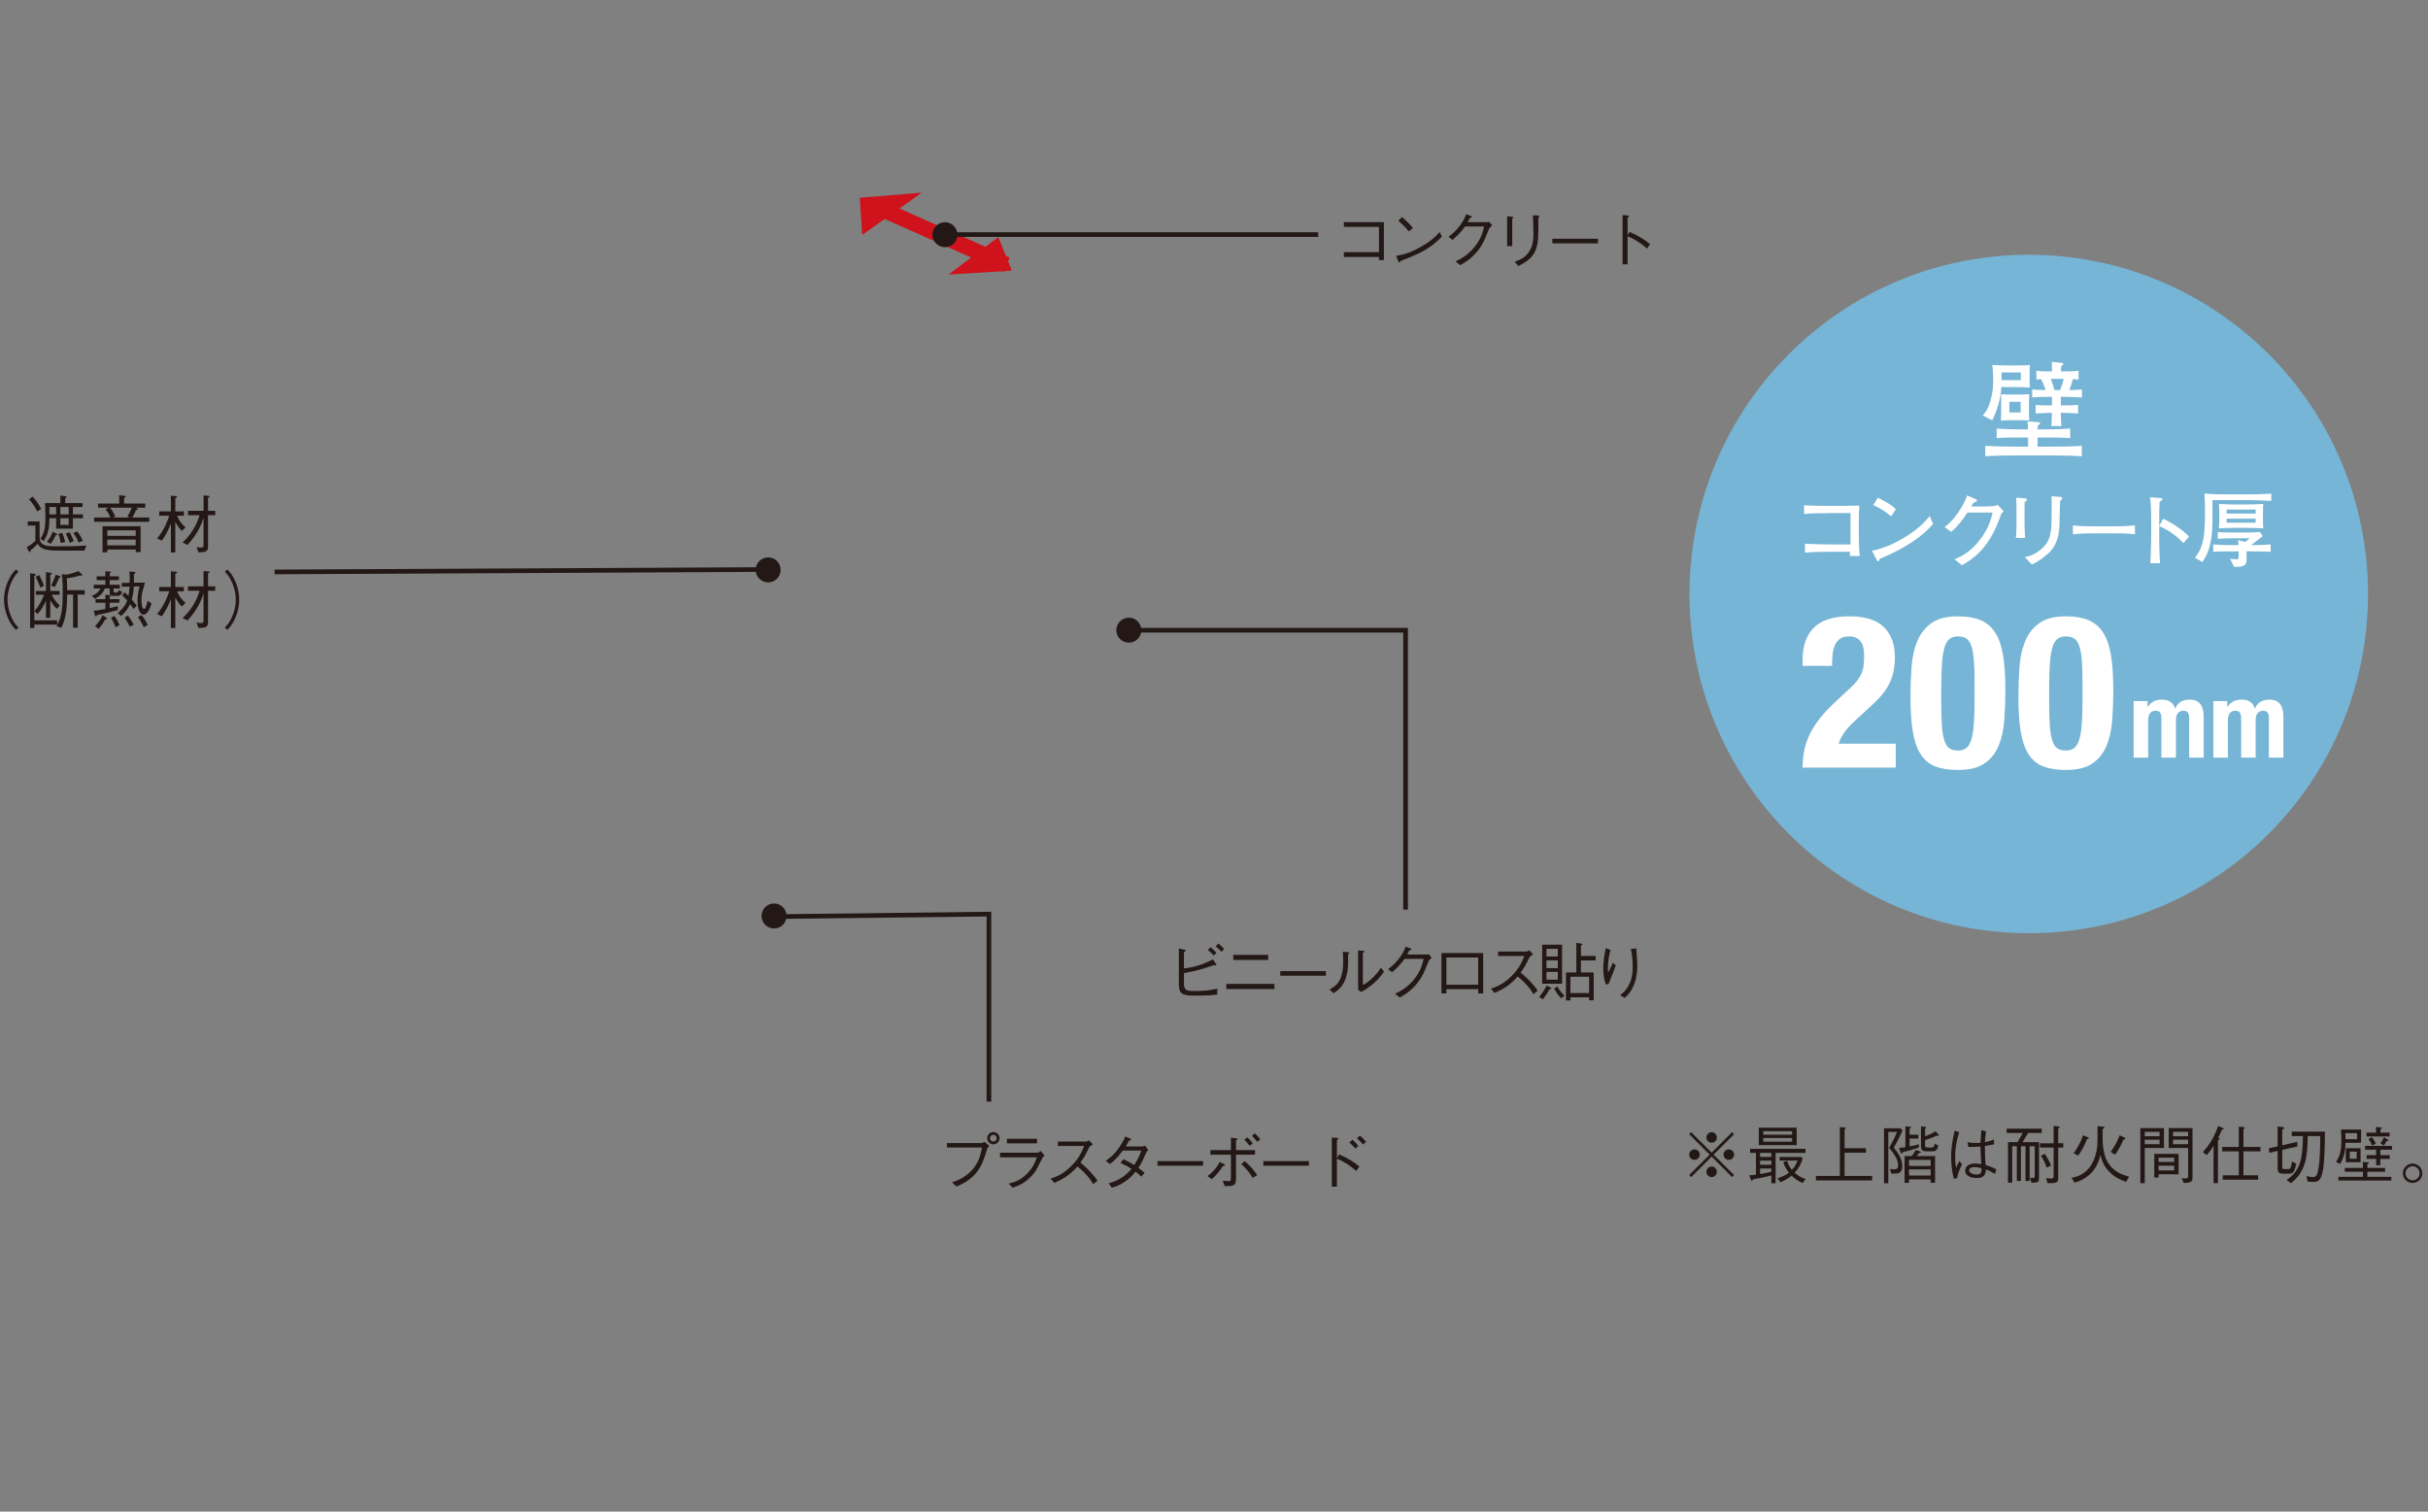<?xml version="1.0" encoding="UTF-8"?><svg id="_レイヤー_2" xmlns="http://www.w3.org/2000/svg" xmlns:xlink="http://www.w3.org/1999/xlink" viewBox="0 0 318 198"><rect x="0" y="0" width="318" height="198" fill="#808080" stroke="none"/><defs><style>.cls-1,.cls-2,.cls-3{fill:none;}.cls-4{fill:#cf121b;}.cls-2{stroke:#cf121b;stroke-width:2.037px;}.cls-2,.cls-3{stroke-miterlimit:10;}.cls-3{stroke:#231815;stroke-width:.611px;}.cls-5{fill:#231815;}.cls-6{fill:#fff;}.cls-7{fill:#76b5d5;}.cls-8{clip-path:url(#clippath);}</style><clipPath id="clippath"><rect class="cls-1" width="318" height="198"/></clipPath></defs><g id="_レイヤー_1-2"><g class="cls-8"><line class="cls-2" x1="131.834" y1="34.683" x2="115.749" y2="27.506"/><path class="cls-5" d="M146.209,82.55c0-.914.733-1.645,1.64-1.645.906,0,1.634.731,1.634,1.645,0,.898-.728,1.629-1.634,1.629-.907,0-1.64-.731-1.64-1.629"/><path class="cls-5" d="M98.968,74.656c0-.914.733-1.645,1.64-1.645.906,0,1.634.731,1.634,1.645,0,.898-.728,1.629-1.634,1.629-.907,0-1.64-.731-1.64-1.629"/><path class="cls-5" d="M99.742,119.978c0-.904.735-1.635,1.636-1.635.909,0,1.638.731,1.638,1.635,0,.906-.729,1.639-1.638,1.639-.901,0-1.636-.733-1.636-1.639"/><polygon class="cls-4" points="112.927 30.775 112.607 25.9 120.714 25.237 112.927 30.775"/><path class="cls-5" d="M125.398,30.75c0-.907-.732-1.645-1.634-1.645-.907,0-1.64.738-1.64,1.645,0,.9.733,1.629,1.64,1.629.901,0,1.634-.73,1.634-1.629"/><polygon class="cls-4" points="130.749 31.06 124.218 35.966 132.518 35.45 130.749 31.06"/><path class="cls-7" d="M310.143,77.803c0,24.543-19.894,44.434-44.432,44.434-24.54,0-44.434-19.891-44.434-44.434,0-24.538,19.894-44.432,44.434-44.432,24.539,0,44.432,19.895,44.432,44.432"/><path class="cls-6" d="M263.742,50.701h-1.634c0,.824-.252,2.443-1.173,4.356l-1.257-.628c.308-.35.712-.838,1.02-1.969.167-.601.349-1.41.349-2.346v-.922c0-.335-.056-.963-.111-1.382.475.028,1.187.056,1.689.056h1.772c.35,0,1.132-.014,1.452-.056-.014.335-.027.768-.027,1.103v.838c0,.098.027.852.027,1.006-.697-.042-1.396-.057-2.107-.057ZM268.405,59.651h-4.175c-1.41,0-2.82.027-4.217.111v-1.368c1.452.098,3.574.111,4.217.111h1.396v-1.2h-.908c-1.047,0-2.262,0-3.211.084v-1.257c1.299.111,3.086.111,3.211.111h.894c-.014-.349-.014-.684-.056-1.047l1.41.098c.098,0,.224.028.224.153,0,.126-.126.196-.293.294-.028.307-.028.377-.028.502h1.062c.014,0,1.828,0,3.211-.111v1.257c-.991-.084-2.234-.084-3.211-.084h-1.062v1.2h1.536c1.424,0,2.848-.014,4.258-.111v1.368c-1.829-.111-4.091-.111-4.258-.111ZM264.272,55.044h-.852c-.35,0-.531,0-1.368.056.014-.321.041-.712.041-1.131v-2.317c.21.014.713.027.922.027h1.703c.279,0,.545-.014,1.048-.042-.015.266-.028.796-.028,1.09v1.34c0,.405,0,.461.028.768v.237c-.517-.027-1.257-.027-1.494-.027ZM264.676,48.789h-2.526v1.005h2.526v-1.005ZM264.649,52.628h-1.48v1.396h1.48v-1.396ZM270.569,51.986h-.656v1.117h.419c.586,0,1.284,0,1.843-.07v1.131c-.698-.056-1.452-.084-1.843-.084h-.419c.027,1.243.027,1.383.084,1.731h-1.327c.028-.307.028-.446.07-1.731h-.279c-.126,0-.824.015-1.843.084v-1.131c.572.07,1.242.07,1.843.07h.293v-1.117h-.698c-.517,0-1.396.014-1.898.084v-1.048c.349.028,1.326.07,1.759.07-.111-.363-.153-.461-.572-1.424-.167,0-.503.027-.628.041v-1.145c.559.084,1.229.084,1.814.084h.224c-.014-.419-.027-1.131-.027-1.243l1.298.126c.098.014.21.028.21.14s-.057.153-.279.279c0,.069-.028.601-.028.698h.461c.601,0,1.284,0,1.843-.084v1.145c-.111-.014-.643-.041-.754-.056-.098.489-.209.796-.461,1.438.53,0,.74-.015,1.662-.07v1.048c-.363-.042-1.913-.084-2.108-.084ZM268.586,49.627c.223.502.335.894.475,1.466h.754c.223-.545.293-.782.475-1.466h-1.703Z"/><path class="cls-6" d="M242.267,72.834c.021-.161.021-.236.032-.56h-2.915c-.742,0-2.312.032-2.979.118v-1.172c1.15.054,2.302.097,3.464.097h2.495v-4.109h-2.603c-.409,0-2.195.032-2.561.043-.366.021-.624.054-.915.086v-1.162c.355.032.549.043.829.054.29.021,1.603.032,1.871.032h2.518c.538,0,1.474-.021,2.012-.032-.043.431-.064,1.689-.064,2.152v1.817c0,.613.043,2.087.129,2.636h-1.312Z"/><path class="cls-6" d="M246.194,73.2c-.021.043-.075.215-.097.247-.021.043-.064.064-.119.064-.075,0-.107-.043-.226-.258l-.581-1.119c1.657-.226,5.529-1.915,7.573-4.551l.431,1.044c-2.108,2.485-5.497,3.938-6.981,4.572ZM247.689,67.649c-.71-.678-1.818-1.259-2.345-1.485l.591-.968c1.604.764,2.087,1.227,2.367,1.495l-.613.958Z"/><path class="cls-6" d="M262.114,67.294c-.85,2.475-2.119,5.131-5.164,6.745l-.957-.774c.817-.355,2.065-.915,3.346-2.593,1.205-1.592,1.495-2.894,1.635-3.539h-3.292c-.526.817-1.14,1.667-2.119,2.538l-.882-.623c.301-.237,1.055-.808,1.894-2.076.387-.603.914-1.464,1.043-2.088l1.173.517c.075.032.15.075.15.15,0,.108-.129.173-.172.184-.14.043-.183.032-.312.161-.13.129-.119.172-.28.441h1.7c1.301,0,1.463-.064,1.753-.216l.796.84c-.172.183-.183.193-.312.333Z"/><path class="cls-6" d="M265.168,65.756c-.011.322-.011,1.011-.011,1.345v1.56c0,.322.054,1.474.075,1.797h-1.215c.075-.484.086-1.302.086-1.808v-1.754c0-.419-.011-1.301-.032-1.699l1.075.064c.237.011.323.075.323.204,0,.108-.151.205-.302.291ZM269.999,65.465c-.118.086-.129.086-.193.162-.021.516-.054,2.786-.075,3.237-.043.731-.14,2.421-1.431,3.594-.173.161-1.248,1.107-2.194,1.474l-.915-.958c.388-.075,1.237-.236,2.237-1.118,1.28-1.108,1.28-2.453,1.28-5.057,0-1.226,0-1.291-.021-1.796l1.108.075c.118.011.29.021.29.215,0,.054-.011.118-.086.172Z"/><path class="cls-6" d="M276.787,69.854h-2.464c-.14,0-1.754,0-2.829.129v-1.173c.807.118,1.774.129,2.829.129h2.464c.946,0,1.893-.011,2.829-.129v1.173c-.937-.118-2.195-.129-2.829-.129Z"/><path class="cls-6" d="M285.983,71.145c-.581-.581-1.549-1.55-3.185-2.228v1.786c0,.635.043,2.518.118,3.065h-1.302c.076-.537.087-1.355.087-1.581.011-.247.043-1.334.043-1.56v-2.808c0-.42-.032-1.571-.064-1.969-.021-.279-.055-.474-.108-.71l1.431.097c.065,0,.205.021.205.161,0,.107-.118.184-.355.323-.043.667-.054,1.334-.054,1.99v1.193l.506-.957c1.484.678,2.926,1.765,3.389,2.345l-.71.851Z"/><path class="cls-6" d="M294.6,65.508h-4.83v2.012c0,2.689-.141,4.39-1.323,6.1l-.958-.549c1.087-1.484,1.302-2.624,1.302-5.927,0-.828-.011-1.657-.064-2.485.925.064,1.517.097,2.915.097h2.948c1.193,0,1.796-.021,2.883-.097v.947c-.937-.044-2.119-.098-2.872-.098ZM294.89,72.22h-.656v.785c0,.872.032,1.28-1.635,1.248l-.517-1.064c.517.054.774.086.839.086.28,0,.28-.141.28-.624v-.431h-.818c-1.731,0-2.044.021-2.506.054v-.957c1.075.086,2.259.086,2.506.086h.808c-.022-.215-.044-.527-.065-.656l.947.247c.376-.333.419-.365.581-.494h-2.033c-.915,0-1.484.043-2.151.086v-.894c.451.033.936.065,2.108.065h1.678c.549,0,.807-.021,1.722-.076l.376.538c-.527.409-1.162.904-1.517,1.184.85,0,1.71-.021,2.561-.086v.968c-.409-.032-.797-.064-2.507-.064ZM294.352,69.144h-1.667c-.678,0-1.388.032-2.065.064.021-.355.043-.71.043-1.065v-1.064c0-.323-.021-.742-.043-1.065.688.032,1.377.064,2.065.064h1.667c.678,0,1.388-.032,2.076-.064-.032.355-.043.71-.043,1.065v1.064c0,.323.011.742.043,1.065-.699-.032-1.388-.064-2.076-.064ZM295.428,66.745h-3.809v.527h3.809v-.527ZM295.428,67.939h-3.809v.527h3.809v-.527Z"/><path class="cls-6" d="M236.086,100.546c0-.877.088-1.697.266-2.463.178-.765.448-1.493.812-2.184.364-.689.821-1.366,1.372-2.029.55-.662,1.189-1.329,1.917-2.001l1.623-1.512c.448-.392.808-.755,1.078-1.091.27-.336.479-.672.63-1.008.148-.336.247-.7.294-1.092.046-.392.069-.84.069-1.344,0-1.642-.653-2.463-1.959-2.463-.504,0-.9.104-1.189.309-.29.205-.514.485-.672.839-.159.355-.262.766-.308,1.231-.047.467-.07.962-.07,1.483h-3.862v-.755c0-1.848.494-3.266,1.483-4.255.988-.988,2.547-1.483,4.674-1.483,2.016,0,3.508.467,4.479,1.399.97.934,1.455,2.268,1.455,4.003,0,.634-.056,1.227-.168,1.777-.111.55-.289,1.077-.531,1.581-.243.504-.56.993-.952,1.47-.392.476-.867.965-1.427,1.469l-2.239,2.071c-.598.542-1.063,1.068-1.399,1.582-.336.513-.551.956-.644,1.329h7.473v3.135h-12.203Z"/><path class="cls-6" d="M250.361,87.335c.094-1.269.346-2.393.756-3.373.41-.979,1.031-1.763,1.861-2.351s1.982-.882,3.457-.882c1.212,0,2.215.173,3.009.518.793.346,1.427.9,1.903,1.666.476.765.812,1.759,1.007,2.98.196,1.223.294,2.711.294,4.464,0,1.382-.047,2.706-.14,3.975-.094,1.27-.346,2.394-.756,3.373s-1.031,1.749-1.861,2.309c-.83.561-1.982.84-3.456.84-1.194,0-2.193-.158-2.995-.476-.803-.317-1.441-.858-1.917-1.623-.477-.766-.812-1.759-1.008-2.981-.196-1.222-.294-2.71-.294-4.464,0-1.381.046-2.705.14-3.975ZM254.349,95.242c.065.793.183,1.418.351,1.875s.392.77.671.938c.28.168.635.252,1.064.252.447,0,.812-.107,1.091-.321.28-.215.499-.578.658-1.092.158-.514.271-1.199.336-2.058.065-.857.098-1.922.098-3.19v-2.155c0-1.25-.032-2.271-.098-3.064s-.182-1.418-.35-1.876c-.168-.457-.393-.77-.672-.938-.28-.168-.635-.252-1.063-.252-.448,0-.812.107-1.092.322-.28.215-.5.578-.658,1.092-.158.513-.271,1.199-.336,2.057-.065.858-.098,1.922-.098,3.191v2.154c0,1.251.032,2.272.098,3.065Z"/><path class="cls-6" d="M264.495,87.335c.094-1.269.346-2.393.756-3.373.41-.979,1.031-1.763,1.861-2.351s1.982-.882,3.457-.882c1.212,0,2.215.173,3.009.518.793.346,1.427.9,1.903,1.666.476.765.812,1.759,1.007,2.98.196,1.223.294,2.711.294,4.464,0,1.382-.047,2.706-.14,3.975-.094,1.27-.346,2.394-.756,3.373s-1.031,1.749-1.861,2.309c-.83.561-1.982.84-3.456.84-1.194,0-2.193-.158-2.995-.476-.803-.317-1.441-.858-1.917-1.623-.477-.766-.812-1.759-1.008-2.981-.196-1.222-.294-2.71-.294-4.464,0-1.381.046-2.705.14-3.975ZM268.483,95.242c.065.793.183,1.418.351,1.875s.392.77.671.938c.28.168.635.252,1.064.252.447,0,.812-.107,1.091-.321.28-.215.499-.578.658-1.092.158-.514.271-1.199.336-2.058.065-.857.098-1.922.098-3.19v-2.155c0-1.25-.032-2.271-.098-3.064s-.182-1.418-.35-1.876c-.168-.457-.393-.77-.672-.938-.28-.168-.635-.252-1.063-.252-.448,0-.812.107-1.092.322-.28.215-.5.578-.658,1.092-.158.513-.271,1.199-.336,2.057-.065.858-.098,1.922-.098,3.191v2.154c0,1.251.032,2.272.098,3.065Z"/><path class="cls-6" d="M281.267,91.828v.758h.027c.238-.34.507-.583.806-.73.298-.146.654-.22,1.067-.22.44,0,.811.101,1.108.303.299.202.498.496.6.881h.027c.146-.395.384-.69.709-.888.326-.197.714-.296,1.164-.296.634,0,1.1.19,1.398.571.298.381.447.93.447,1.646v5.386h-1.9v-5.179c0-.312-.058-.551-.173-.717-.114-.165-.305-.247-.571-.247-.303,0-.544.101-.723.303-.18.202-.269.523-.269.964v4.876h-1.901v-5.179c0-.312-.058-.551-.172-.717-.115-.165-.306-.247-.571-.247-.304,0-.544.101-.724.303-.179.202-.269.523-.269.964v4.876h-1.9v-7.41h1.818Z"/><path class="cls-6" d="M291.708,91.828v.758h.027c.238-.34.507-.583.806-.73.298-.146.654-.22,1.067-.22.44,0,.811.101,1.108.303.299.202.498.496.6.881h.027c.146-.395.384-.69.709-.888.326-.197.714-.296,1.164-.296.634,0,1.1.19,1.398.571.298.381.447.93.447,1.646v5.386h-1.9v-5.179c0-.312-.058-.551-.173-.717-.114-.165-.305-.247-.571-.247-.303,0-.544.101-.723.303-.18.202-.269.523-.269.964v4.876h-1.901v-5.179c0-.312-.058-.551-.172-.717-.115-.165-.306-.247-.571-.247-.304,0-.544.101-.724.303-.179.202-.269.523-.269.964v4.876h-1.9v-7.41h1.818Z"/><path class="cls-5" d="M5.189,68.3v2.13c0,.966.825,1.131,1.898,1.131,2.864,0,3.368-.042,4.235-.107l-.272.669h-3.129c-1.478,0-2.56-.05-2.98-.9-.338.372-.594.603-.949.875-.041.215-.05.239-.107.239s-.082-.049-.124-.14l-.264-.504c.363-.223.686-.438,1.139-.842v-1.998h-1.007v-.553h1.561ZM4.875,66.987c-.331-.661-.628-1.09-1.082-1.577l.471-.363c.421.438.743.858,1.131,1.627l-.52.313ZM10.81,66.417h-1.263v.958h1.312v.512h-1.312v1.362h-2.195v-1.362h-.884c.009,1.444-.239,2.188-.727,2.972l-.462-.28c.388-.569.669-1.082.669-2.732,0-.636-.017-1.312-.059-1.948h2.015v-.982l.66.074c.124.009.165.033.165.091,0,.066-.058.091-.182.148v.669h2.262v.52ZM6.13,70.958c.297-.322.527-.661.775-1.305l.504.248c.058.024.115.049.115.099,0,.074-.107.091-.231.1-.239.569-.512.94-.651,1.131l-.512-.272ZM7.352,66.417h-.884v.958h.884v-.958ZM7.946,71.123c-.058-.495-.156-.826-.297-1.188l.487-.133c.173.355.272.652.404,1.189l-.595.132ZM9.002,66.417h-1.098v.958h1.098v-.958ZM9.002,67.886h-1.098v.867h1.098v-.867ZM9.126,71.097c-.206-.636-.43-1.04-.521-1.213l.513-.174c.156.289.347.636.536,1.173l-.528.214ZM10.307,71.073c-.215-.512-.404-.851-.693-1.238l.471-.231c.313.372.52.702.775,1.214l-.553.256Z"/><path class="cls-5" d="M12.333,68.348v-.561h2.113c-.165-.463-.347-.727-.619-1.032l.363-.256h-1.354v-.545h2.773v-1.09l.693.083c.058.008.165.024.165.091,0,.082-.124.14-.215.182v.734h2.773v.545h-1.229l.182.099c.058.033.099.059.099.091,0,.107-.214.116-.264.116-.165.404-.281.652-.487.982h2.221v.561h-7.215ZM17.773,72.319v-.338h-3.715v.363h-.628v-3.418h4.986v3.393h-.644ZM17.773,69.464h-3.715v.727h3.715v-.727ZM17.773,70.685h-3.715v.751h3.715v-.751ZM14.405,66.5c.182.198.38.454.685,1.114l-.256.174h2.155l-.306-.174c.23-.33.404-.636.578-1.114h-2.856Z"/><path class="cls-5" d="M23.827,69.546c-.157-.141-.446-.412-.867-1.181v4.004h-.577v-3.789c-.256.686-.587,1.379-1.181,2.237l-.628-.28c.454-.554,1.049-1.362,1.594-2.988h-1.312v-.562h1.527v-2.056l.66.058c.05.009.148.017.148.083,0,.099-.173.173-.231.189v1.726h1.123v.562h-.883c.206.577.544,1.048,1.098,1.526l-.471.471ZM27.245,67.482v4.103c0,.66-.272.743-1.247.776l-.256-.71c.265.041.446.065.595.065.321,0,.321-.132.321-.388v-3.5c-.264.817-.775,2.138-2.104,3.55l-.645-.322c.537-.495,1.008-1.057,1.388-1.684.363-.586.644-1.222.85-1.891h-1.527v-.578h2.039v-1.997l.628.041c.05,0,.156.017.156.082,0,.074-.099.124-.197.165v1.709h.94v.578h-.94Z"/><path class="cls-5" d="M2.42,74.882c-.322.347-.504.553-.743.998-.438.817-.693,1.775-.693,2.667s.256,1.849.693,2.666c.239.446.421.652.743.999l-.339.297c-.33-.354-.528-.586-.775-1.04-.504-.899-.776-1.923-.776-2.922s.272-2.022.776-2.923c.247-.454.445-.685.775-1.04l.339.298Z"/><path class="cls-5" d="M4.496,81.815v.446h-.554v-7.157l.587.058c.099.008.165.041.165.099,0,.075-.107.133-.198.174v5.819h2.988v.562h-2.988ZM7.417,79.752c-.33-.363-.536-.636-.834-1.123v2.304h-.561v-2.254c-.215.504-.479,1.032-1.09,1.742l-.421-.363c.569-.669.94-1.329,1.255-2.155h-1.073v-.495h1.329v-2.477l.594.1c.074.017.182.041.182.107,0,.074-.082.115-.215.173v2.097h1.222v.495h-1.031c.099.224.28.636,1.057,1.437l-.413.413ZM5.288,76.978c-.223-.595-.371-.925-.619-1.42l.471-.239c.313.61.487,1.04.628,1.403l-.479.256ZM7.74,75.682c-.174.479-.339.816-.578,1.229l-.471-.215c.33-.627.496-1.081.619-1.437l.528.215c.042.017.107.058.107.107,0,.074-.065.083-.206.1ZM10.175,77.878v4.342h-.604v-4.342h-.775c-.017,1.057-.05,3.137-.793,4.367l-.603-.256c.735-1.082.817-2.741.817-4.268,0-.595-.008-1.379-.058-1.965-.017-.231-.041-.363-.074-.545l.61.065c.074,0,.686-.156.81-.198.371-.106.619-.214.775-.271l.43.404c.017.017.066.074.066.115,0,.066-.066.083-.107.083-.058,0-.1-.017-.174-.033-.644.198-1.131.297-1.741.371.041.817.041.892.041,1.552h2.303v.578h-.924Z"/><path class="cls-5" d="M15.329,78.051h-.52c-.413,0-.446-.207-.446-.43v-.536h-.627c-.248.561-.528.94-1.329,1.354l-.363-.388c.644-.298.925-.554,1.114-.966h-.883v-.496h1.527v-.603h-1.14v-.495h1.14v-.66l.603.041c.033,0,.132.009.132.074,0,.074-.099.107-.174.141v.404h1.206v.495h-1.206v.603h1.329v.496h-.816v.321c0,.215.032.215.338.215.157,0,.248-.017.355-.322l.429.215c-.091.297-.165.537-.669.537ZM14.363,78.951v.686c.396-.074.678-.141,1.073-.248l-.017.512c-1.098.322-2.377.595-2.707.652-.033.066-.083.189-.165.189-.041,0-.066-.032-.091-.115l-.182-.619c.454-.041.784-.091,1.527-.239v-.817h-1.288v-.471h1.288v-.594l.594.091c.05.008.116.016.116.065,0,.074-.107.116-.149.132v.306h1.271v.471h-1.271ZM13.793,81.122c-.289.528-.569.916-.892,1.255l-.454-.371c.405-.389.702-.793.991-1.42l.495.321c.033.025.099.074.099.107,0,.083-.14.091-.239.107ZM15.139,82.154c-.058-.141-.313-.776-.603-1.247l.471-.214c.272.396.487.784.644,1.205l-.512.256ZM18.821,80.503c-.569,0-.809-.892-.809-1.857,0-.148,0-.883.264-1.841l-.751.017c-.033.851-.182,1.403-.264,1.7.462.545.561.686.651.817l-.429.43c-.074-.1-.372-.553-.438-.644-.19.412-.495.94-1.156,1.552l-.471-.363c.785-.686,1.032-1.114,1.247-1.659-.265-.298-.363-.389-.669-.669l.322-.404c.091.065.132.107.512.454.074-.404.099-.669.132-1.205l-1.007.016v-.495l1.023-.017c.009-.182.017-.94-.024-1.478l.66.058c.033,0,.124.009.124.091,0,.083-.091.141-.19.19.009.231,0,.858-.008,1.131l1.453-.017c-.413,1.412-.463,1.593-.463,2.271,0,.272,0,1.172.339,1.172.182,0,.223-.132.479-1.057l.495.347c-.347,1.172-.751,1.461-1.023,1.461ZM16.989,82.071c-.157-.321-.347-.668-.669-1.164l.429-.272c.513.652.669,1.016.752,1.223l-.512.214ZM18.821,82.145c-.247-.619-.644-1.155-.76-1.32l.471-.256c.363.412.586.801.817,1.312l-.528.264Z"/><path class="cls-5" d="M23.827,79.446c-.157-.141-.446-.412-.867-1.181v4.004h-.577v-3.789c-.256.686-.587,1.379-1.181,2.237l-.628-.28c.454-.554,1.049-1.362,1.594-2.988h-1.312v-.562h1.527v-2.056l.66.058c.05.009.148.017.148.083,0,.099-.173.173-.231.189v1.726h1.123v.562h-.883c.206.577.544,1.048,1.098,1.526l-.471.471ZM27.245,77.383v4.103c0,.66-.272.743-1.247.776l-.256-.71c.265.041.446.065.595.065.321,0,.321-.132.321-.388v-3.5c-.264.817-.775,2.138-2.104,3.55l-.645-.322c.537-.495,1.008-1.057,1.388-1.684.363-.586.644-1.222.85-1.891h-1.527v-.578h2.039v-1.997l.628.041c.05,0,.156.017.156.082,0,.074-.099.124-.197.165v1.709h.94v.578h-.94Z"/><path class="cls-5" d="M29.443,82.212c.322-.347.504-.553.743-.999.438-.817.693-1.774.693-2.666s-.256-1.85-.693-2.667c-.239-.445-.421-.651-.743-.998l.339-.298c.33.355.528.586.775,1.04.504.9.776,1.924.776,2.923s-.272,2.022-.776,2.922c-.247.454-.445.686-.775,1.04l-.339-.297Z"/><path class="cls-5" d="M155.064,128.747c0,.99.322,1.064,1.396,1.064,1.444,0,1.906-.099,2.972-.306v.752c-.884.148-1.453.148-3.311.148-1.47,0-1.726-.446-1.726-1.568v-4.599l.686.148c.115.025.223.059.223.124,0,.041-.024.058-.239.198v2.146c1.527-.19,2.452-.521,3.789-1.181l.404.578c.017.024.05.082.05.132,0,.066-.041.083-.1.083-.016,0-.173-.042-.206-.05-2.047.71-3.005.883-3.938,1.04v1.288ZM158.977,125.164c-.182-.206-.504-.512-.776-.734l.347-.363c.231.189.545.479.776.727l-.347.371ZM159.992,124.669c-.173-.182-.486-.495-.775-.71l.347-.372c.289.215.636.562.768.71l-.339.372Z"/><path class="cls-5" d="M160.615,128.879h6.299v.669h-6.299v-.669ZM161.523,125.742v-.669h4.573v.669h-4.573Z"/><path class="cls-5" d="M167.678,127.805v-.603h5.977v.603h-5.977Z"/><path class="cls-5" d="M174.137,129.613c.833-.462,1.783-1.048,1.783-3.641,0-.503-.025-.99-.042-1.304l.677.058c.033.008.182.017.182.099,0,.042-.016.059-.173.174.017,1.544-.024,2.014-.157,2.592-.347,1.511-1.015,1.998-1.733,2.51l-.536-.487ZM177.876,124.495l.66.05c.083.008.157.033.157.083,0,.049-.025.065-.198.173v4.227c.38-.206.784-.429,1.396-1.057.561-.562.775-.933.949-1.222l.429.495c-.272.413-.578.875-1.346,1.552-.751.652-1.246.917-1.659,1.14l-.388-.306v-5.135Z"/><path class="cls-5" d="M186.829,125.032c.124,0,.173-.009.297-.042l.389.471c-.322.265-.363.347-.43.495-.677,1.783-1.114,2.56-2.08,3.501-.562.545-.975.801-1.685,1.205l-.603-.495c.727-.355,1.594-.784,2.502-1.907.866-1.081,1.073-1.956,1.238-2.666h-2.493c-.363.495-.743.981-1.635,1.758l-.536-.404c.454-.347.949-.727,1.535-1.519.503-.686.652-1.106.768-1.429l.595.206c.156.059.165.141.165.157,0,.074-.107.091-.265.107-.082.182-.165.354-.28.562h2.518Z"/><path class="cls-5" d="M189.434,129.564v.561h-.645v-5.291h5.465v5.291h-.652v-.561h-4.168ZM193.602,125.42h-4.168v3.566h4.168v-3.566Z"/><path class="cls-5" d="M200.796,125.007c-.363.24-.38.256-.479.389-.487.999-.71,1.387-1.156,1.997.768.645,1.552,1.371,2.237,2.369l-.562.471c-.231-.396-.462-.784-1.057-1.411-.462-.487-.784-.735-1.007-.908-1.032,1.155-1.891,1.651-3.014,2.146l-.495-.554c.71-.247,1.561-.536,2.65-1.602,1.09-1.064,1.444-1.956,1.741-2.683h-3.442v-.578h3.674c.141,0,.297-.106.388-.173l.521.536Z"/><path class="cls-5" d="M201.592,130.595c.537-.693.817-1.188.991-1.502l.52.28c.074.041.091.058.091.083,0,.091-.157.107-.247.123-.265.487-.504.851-.876,1.321l-.479-.306ZM201.98,123.744h2.609v5.11h-2.609v-5.11ZM204.028,125.296v-1.015h-1.486v1.015h1.486ZM204.028,126.806v-1.016h-1.486v1.016h1.486ZM204.028,128.317v-1.016h-1.486v1.016h1.486ZM203.961,129.209c.363.66.784,1.057.949,1.205l-.438.355c-.536-.537-.784-1.016-.916-1.271l.404-.289ZM207.057,125.807v1.568h1.676v3.649h-.603v-.389h-2.451v.413h-.578v-3.674h1.354v-3.871l.686.107c.065.008.132.024.132.065,0,.042-.132.124-.215.174v1.37h1.932v.586h-1.932ZM208.13,130.076v-2.139h-2.451v2.139h2.451Z"/><path class="cls-5" d="M210.934,124.429c-.24.833-.348,1.692-.348,2.559,0,.174.017.231.066.363.215-.388.404-.809.603-1.263l.363.363c-.173.503-.256.701-.941,2.451l-.362.042c-.24-.686-.331-1.313-.331-2.031,0-.916.133-1.824.331-2.724l.619.239ZM214.334,124.239c-.017.198-.017.289.009.57.082,1.163.099,1.337.099,1.725,0,1.321-.322,2.353-.751,3.096-.272.479-.512.719-.908,1.098l-.578-.388c.347-.272.793-.619,1.189-1.437.396-.825.445-1.643.445-2.262,0-1.131-.141-1.841-.239-2.36l.734-.042Z"/><path class="cls-5" d="M124.027,150.305v-.586h4.557c.065,0,.198-.058.371-.148l.619.536c-.206.206-.23.223-.28.347-.636,2.229-1.156,3.062-2.204,3.921-.504.413-.892.636-1.816,1.049l-.578-.562c.686-.239,1.561-.545,2.436-1.42,1.065-1.064,1.279-2.138,1.478-3.137h-4.581ZM129.293,149.084c0-.454.388-.801.817-.801.429,0,.801.363.801.801,0,.43-.363.809-.801.809-.454,0-.817-.363-.817-.809ZM130.54,149.084c0-.256-.198-.438-.438-.438-.223,0-.445.173-.445.438,0,.239.189.445.454.445.239,0,.429-.197.429-.445Z"/><path class="cls-5" d="M130.981,151.593v-.603h4.879c.074,0,.289-.091.454-.231l.495.619c-.198.165-.231.198-.28.297-.776,1.536-.867,1.709-1.115,2.015-1.04,1.255-1.882,1.56-2.781,1.882l-.537-.536c.743-.182,1.52-.38,2.452-1.338.809-.833,1.064-1.568,1.246-2.104h-4.812ZM135.819,149.769h-3.938v-.603h3.938v.603Z"/><path class="cls-5" d="M143.137,149.892c-.363.24-.38.256-.479.389-.487.999-.71,1.387-1.156,1.997.768.645,1.552,1.371,2.237,2.369l-.562.471c-.231-.396-.462-.784-1.057-1.411-.462-.487-.784-.735-1.007-.908-1.032,1.155-1.891,1.651-3.014,2.146l-.495-.554c.71-.247,1.561-.536,2.65-1.602,1.09-1.064,1.444-1.956,1.741-2.683h-3.442v-.578h3.674c.141,0,.297-.106.388-.173l.521.536Z"/><path class="cls-5" d="M150.389,150.644c-.149.123-.166.148-.215.214-.611,1.371-.727,1.585-1.082,2.113.289.198.554.405.817.661l-.429.495c-.355-.347-.528-.495-.752-.66-.288.354-.651.792-1.32,1.263-.727.52-1.288.686-1.791.842l-.43-.586c.43-.107.941-.239,1.635-.677.693-.43,1.057-.851,1.37-1.214-.438-.28-.776-.471-1.437-.768l.388-.495c.769.371,1.181.627,1.412.768.569-.883.784-1.47.925-1.891h-2.428c-.775,1.057-1.304,1.478-1.675,1.767l-.562-.429c.52-.355,1.015-.702,1.708-1.668.554-.768.735-1.238.851-1.519l.644.272c.1.041.133.107.133.14,0,.091-.207.124-.281.133-.115.239-.148.289-.429.768h2.022c.141,0,.396-.041.536-.083l.389.554Z"/><path class="cls-5" d="M151.598,152.691v-.603h5.977v.603h-5.977Z"/><path class="cls-5" d="M158.14,154.045c.265-.189.537-.38.991-.916.429-.512.512-.718.603-.933l.594.289c.074.032.124.091.124.14,0,.074-.124.083-.272.1-.256.38-.825,1.213-1.478,1.726l-.562-.405ZM161.219,151.247h-2.69v-.603h2.69v-1.627l.669.083c.124.008.189.033.189.091s-.024.074-.197.189v1.264h2.492v.603h-2.492v3.096c0,.503-.009.883-.645.99-.215.041-.61.033-.842.024l-.256-.71c.165.017.52.066.784.066.231,0,.289-.058.297-.347v-3.12ZM163.019,152.089c.784.644,1.312,1.329,1.635,1.849l-.603.347c-.504-.899-1.131-1.502-1.478-1.808l.445-.388ZM163.688,150.091c-.083-.099-.463-.562-.71-.801l.388-.321c.231.214.512.528.71.801l-.388.321ZM164.678,149.571c-.082-.1-.479-.578-.71-.793l.388-.321c.248.206.545.577.71.792l-.388.322Z"/><path class="cls-5" d="M165.458,152.691v-.603h5.977v.603h-5.977Z"/><path class="cls-5" d="M175.401,151.205c1.37.611,1.973,1.057,2.642,1.594l-.413.578c-.933-.826-1.75-1.28-2.534-1.61v3.674h-.669v-6.447l.652.05c.058,0,.215.017.215.107,0,.041-.132.14-.198.189v2.361l.306-.496ZM177.522,150.454c-.23-.28-.577-.619-.792-.792l.388-.372c.322.248.652.628.793.801l-.389.363ZM178.513,149.918c-.215-.289-.57-.636-.793-.817l.389-.347c.28.215.61.553.816.801l-.412.363Z"/><polyline class="cls-3" points="101.879 120.058 129.522 119.735 129.522 144.298"/><line class="cls-3" x1="101.133" y1="74.592" x2="35.963" y2="74.915"/><path class="cls-5" d="M176.008,33.659v-.628h4.599v-3.31h-4.599v-.619h5.242v4.97h-.644v-.413h-4.599Z"/><path class="cls-5" d="M188.849,30.993c-.925.924-1.932,1.932-5.416,3.186-.008.017-.099.215-.148.215-.065,0-.107-.099-.156-.206l-.281-.677c.817-.148,1.717-.306,3.236-1.173,1.437-.809,2.014-1.436,2.484-1.948l.281.604ZM184.506,30.307c-.404-.512-.875-.966-1.361-1.403l.479-.471c.256.215.957.834,1.437,1.444l-.554.43Z"/><path class="cls-5" d="M194.748,29.102c.124,0,.174-.009.297-.042l.389.471c-.322.265-.363.347-.43.495-.677,1.783-1.114,2.56-2.08,3.501-.562.545-.975.801-1.685,1.205l-.603-.495c.727-.355,1.594-.784,2.502-1.907.866-1.081,1.073-1.956,1.238-2.666h-2.493c-.363.495-.743.981-1.635,1.758l-.536-.404c.453-.347.949-.727,1.535-1.519.504-.686.652-1.106.768-1.429l.595.206c.156.059.165.141.165.157,0,.074-.107.091-.265.107-.082.182-.165.354-.28.562h2.518Z"/><path class="cls-5" d="M198.045,28.392c.065,0,.165.024.165.082,0,.042-.009.058-.148.174v3.591h-.669v-3.913l.652.066ZM198.367,34.302c.949-.363,1.312-.61,1.643-.999.479-.561.826-1.279.826-2.575,0-.248-.025-1.354-.033-1.577-.008-.256-.008-.297-.033-.949l.669.033c.033.009.173.017.173.1,0,.032-.017.049-.132.214.009,2.361.017,3.17-.322,4.128-.421,1.205-1.51,1.767-2.295,2.163l-.495-.537Z"/><path class="cls-5" d="M203.316,31.876v-.603h5.977v.603h-5.977Z"/><path class="cls-5" d="M213.408,30.374c1.403.61,1.956.998,2.708,1.609l-.405.578c-.247-.215-.561-.496-1.131-.867-.66-.438-1.04-.595-1.411-.743v3.674h-.66v-6.447l.627.033c.041,0,.231.008.231.115,0,.05-.066.091-.198.182v2.336l.239-.47Z"/><line class="cls-3" x1="123.534" y1="30.727" x2="172.652" y2="30.727"/><polyline class="cls-3" points="147.654 82.55 184.088 82.55 184.088 119.144"/><path class="cls-5" d="M221.502,154.178l-.265-.264,2.684-2.675-2.684-2.675.265-.264,2.675,2.683,2.674-2.683.265.264-2.683,2.675,2.683,2.675-.265.264-2.674-2.683-2.675,2.683ZM222.617,151.24c0,.371-.306.685-.686.685s-.693-.305-.693-.685.313-.686.693-.686.686.313.686.686ZM224.862,148.995c0,.363-.297.685-.685.685-.38,0-.686-.313-.686-.685,0-.389.313-.693.686-.693.388,0,.685.313.685.693ZM224.862,153.485c0,.371-.297.693-.685.693-.38,0-.686-.313-.686-.693s.313-.686.686-.686c.388,0,.685.314.685.686ZM227.116,151.24c0,.371-.306.685-.693.685-.372,0-.686-.305-.686-.685s.313-.686.686-.686c.388,0,.693.313.693.686Z"/><path class="cls-5" d="M232.558,151.009v3.979h-.562v-1.024c-.701.207-1.692.405-2.402.512-.032.075-.074.198-.14.198-.041,0-.091-.065-.148-.206l-.207-.521c.256-.008.562-.024.884-.082v-2.856h-.776v-.52h7.265v.52h-3.913ZM230.354,149.993v-2.278h4.962v2.278h-4.962ZM231.997,151.009h-1.478v.528h1.478v-.528ZM231.997,152.032h-1.478v.528h1.478v-.528ZM231.997,153.055h-1.478v.735c.537-.091.958-.19,1.478-.313v-.422ZM234.712,148.169h-3.772v.463h3.772v-.463ZM234.712,149.06h-3.772v.487h3.772v-.487ZM236.083,154.963c-.652-.289-1.09-.636-1.437-.966-.545.463-1.181.734-1.461.858l-.389-.495c.528-.189,1.057-.413,1.503-.751-.347-.446-.595-.875-.735-1.396l.504-.165c.1.355.256.76.619,1.188.265-.28.528-.619.734-1.222h-2.344v-.47h2.831l.198.206c-.28.842-.553,1.304-1.057,1.857.562.503,1.023.701,1.444.834l-.412.52Z"/><path class="cls-5" d="M237.829,154.616v-.586h3.137v-6.39l.611.042c.058,0,.165.024.165.099,0,.066-.058.099-.157.148v2.469h2.799v.586h-2.799v3.046h3.616v.586h-7.372Z"/><path class="cls-5" d="M248.042,150.324c.537.66,1.098,1.436,1.098,2.451,0,.33-.065.734-.495.892-.198.074-.619.066-.933.058l-.182-.61c.157.024.363.049.562.049.471,0,.512-.288.512-.503,0-.768-.528-1.527-1.181-2.312.313-.537.669-1.164,1.032-2.089h-1.14v6.729h-.562v-7.199h2.172l.256.298c-.454.982-.752,1.552-1.14,2.237ZM251.312,150.315c-.801.265-1.379.43-2.13.611-.025.074-.059.189-.133.189-.041,0-.074-.041-.106-.124l-.231-.619c.215-.017.272-.024.842-.107v-2.724l.562.05c.115.008.182.032.182.091,0,.065-.083.106-.19.156v.793h1.14v.495h-1.14v1.04c.661-.132.884-.19,1.23-.281l-.024.43ZM252.864,154.922v-.446h-2.84v.463h-.578v-3.509h.941c.215-.289.347-.479.52-.792l.57.182c.049.017.106.041.106.091,0,.065-.074.091-.239.115-.14.189-.182.239-.321.404h2.418v3.492h-.577ZM252.864,151.925h-2.84v.801h2.84v-.801ZM252.864,153.172h-2.84v.809h2.84v-.809ZM253.846,148.763c-.025,0-.091-.009-.149-.017-.495.223-.916.396-1.568.595v.561c0,.289,0,.413.446.413h.247c.422,0,.463-.05.578-.52l.471.28c-.189.734-.479.734-.867.734h-.594c-.479,0-.817-.033-.817-.668v-2.601l.536.058c.091.008.157.017.157.083,0,.058-.066.099-.157.148v.998c.504-.173.875-.338,1.354-.644l.404.404c.024.025.066.066.066.107,0,.042-.059.066-.107.066Z"/><path class="cls-5" d="M255.906,154.418c-.281-.974-.363-2.179-.363-2.897,0-1.155.173-2.303.471-3.417l.577.189c-.404,1.412-.52,2.295-.52,3.17,0,.743.058,1.098.115,1.519.066-.14.371-.775.43-.899l.363.404c-.083.174-.215.421-.38.851-.215.562-.231.727-.265.974l-.429.107ZM261.28,153.774c-.628-.388-.9-.495-1.181-.603-.033.512-.1,1.139-1.222,1.139-.586,0-1.494-.206-1.494-.966,0-.429.338-.94,1.287-.94.272,0,.562.024.826.082-.091-1.576-.107-1.758-.107-2.303-.603.058-1.263.065-1.594.05l-.107-.628c.306.066.496.107,1.032.107.33,0,.487-.008.669-.017.017-.396.065-1.106.107-1.659l.644.174c-.124.561-.157,1.196-.173,1.395.651-.115.94-.247,1.18-.363l.025.644c-.289.059-.603.124-1.205.215,0,.595.008,1.437.091,2.493.412.132.8.265,1.411.578l-.189.603ZM258.596,152.866c-.619,0-.693.313-.693.43,0,.338.479.545.991.545.627,0,.636-.347.619-.834-.389-.091-.719-.141-.917-.141Z"/><path class="cls-5" d="M265.633,148.4c-.207.339-.528.875-.735,1.205h2.154v4.688c0,.454,0,.652-.99.619l-.189-.644c.074.009.223.033.363.033.256,0,.256-.141.256-.363v-3.797h-.669v4.54h-.537v-4.54h-.603v4.54h-.536v-4.54h-.603v4.771h-.553v-5.308h1.263c.107-.189.578-1.032.669-1.205h-2.105v-.562h4.598v.562h-1.782ZM269.571,150.315v3.822c0,.693-.009.866-1.403.834l-.174-.669c.297.058.421.074.611.074.363,0,.363-.124.363-.404v-3.657h-1.792v-.562h1.792v-2.278l.603.066c.065.008.189.024.189.107,0,.058-.041.107-.189.165v1.939h.66v.562h-.66ZM268.06,152.94c-.19-.562-.396-1.007-.752-1.552l.496-.256c.338.487.577.933.817,1.544l-.562.264Z"/><path class="cls-5" d="M278.456,154.806c-.611-.215-1.42-.528-2.154-1.271-.826-.842-1.016-1.552-1.197-2.229-.297,1.024-.809,2.823-3.376,3.607l-.43-.619c.686-.148,2.121-.462,2.922-2.344.207-.479.496-1.37.496-2.625v-1.809l.727.066c.106.009.189.024.189.083,0,.099-.141.165-.248.214v1.453c0,.842.182,1.932.512,2.608.735,1.503,1.998,1.899,2.964,2.204l-.404.661ZM273.337,149.201c-.289.768-.669,1.511-1.164,2.171l-.578-.322c.405-.553.941-1.42,1.205-2.344l.645.256c.107.041.132.058.132.099,0,.083-.132.116-.239.141ZM278.125,149.267c-.471,1.057-.801,1.56-1.131,1.989l-.554-.396c.645-.875.966-1.585,1.173-2.154l.627.297c.074.033.124.058.124.115,0,.091-.091.116-.239.149Z"/><path class="cls-5" d="M283.42,147.764v2.601h-2.518v4.614h-.578v-7.215h3.096ZM282.842,148.26h-1.939v.569h1.939v-.569ZM282.842,149.878v-.595h-1.939v.595h1.939ZM282.71,154.236h-.562v-3.096h3.187v2.667h-2.625v.429ZM284.757,151.636h-2.047v.561h2.047v-.561ZM284.757,152.693h-2.047v.619h2.047v-.619ZM285.723,154.336c.141.008.272.024.438.024.306,0,.421-.058.421-.264v-3.731h-2.542v-2.601h3.12v6.249c0,.776-.065.908-1.139.941l-.298-.619ZM286.582,148.26h-1.98v.569h1.98v-.569ZM286.582,149.283h-1.98v.595h1.98v-.595Z"/><path class="cls-5" d="M288.508,150.91c.545-.603,1.361-1.544,2.014-3.426l.636.28c.025.017.091.058.091.099,0,.075-.082.091-.231.1-.148.38-.313.71-.503,1.081.132.033.189.042.189.116,0,.115-.148.148-.215.173v5.639h-.577v-4.912c-.272.487-.454.718-.884,1.246l-.52-.396ZM291.117,154.525v-.578h2.104v-3.137h-2.171v-.577h2.171v-2.65l.537.041c.115.017.239.025.239.1,0,.058-.107.124-.174.165v2.345h2.237v.577h-2.237v3.137h1.933v.578h-4.64Z"/><path class="cls-5" d="M299.085,153.733c-.454,0-.776-.059-.776-.678v-2.303l-1.098.248-.058-.595,1.155-.248v-2.616l.669.091c.058.008.182.024.182.115,0,.1-.107.157-.248.206v2.064l1.957-.446.041.595-1.998.454v2.229c0,.223.042.281.306.281h.487c.289,0,.363-.207.479-1.008l.578.322c-.256,1.023-.396,1.288-.966,1.288h-.71ZM304.5,148.226c0,1.651-.05,3.715-.239,4.92-.265,1.66-.743,1.66-1.312,1.66-.024,0-.355,0-.727-.042l-.124-.734c.396.115.554.157.784.157.463,0,.619-.165.793-1.271.189-1.214.215-3.021.206-4.111h-1.635c-.017,2.725-.28,4.714-2.195,6.175l-.578-.429c1.866-1.156,2.13-2.989,2.146-5.746h-1.461v-.578h4.342Z"/><path class="cls-5" d="M307.195,149.688c-.024.71-.049,1.708-.71,2.773l-.536-.272c.595-.884.71-1.692.71-2.84,0-.438-.017-.892-.066-1.396h2.642v1.734h-2.039ZM306.262,154.633v-.487h3.22v-.668h-2.378v-.496h2.378v-.792l.644.074c.05.008.133.017.133.074,0,.074-.091.115-.198.165v.479h2.319v.496h-2.319v.668h3.137v.487h-6.935ZM308.706,148.425h-1.526c.008.298.016.463.016.793h1.511v-.793ZM307.237,152.23v-1.832h1.932v1.832h-1.932ZM308.657,150.852h-.908v.924h.908v-.924ZM311.76,150.595v.71h1.23v.496h-1.23v.833h-.553v-.833h-1.247v-.496h1.247v-.71h-1.445v-.495h3.525v.495h-1.527ZM309.944,148.854v-.495h1.247v-.735l.636.05c.058.009.132.017.132.074,0,.066-.115.132-.19.174v.438h1.206v.495h-3.03ZM310.679,150.051c-.091-.224-.198-.487-.471-.843l.438-.256c.256.272.421.628.52.843l-.486.256ZM312.578,149.457c-.165.306-.223.404-.355.595l-.445-.289c.189-.272.306-.471.454-.801l.512.306c.033.024.091.065.091.106,0,.083-.107.083-.256.083Z"/><path class="cls-5" d="M317.252,153.683c0,.693-.569,1.263-1.271,1.263-.701,0-1.271-.569-1.271-1.263,0-.71.578-1.271,1.271-1.271s1.271.562,1.271,1.271ZM315.056,153.683c0,.504.413.925.925.925s.925-.421.925-.925c0-.521-.421-.925-.925-.925-.503,0-.925.404-.925.925Z"/></g></g></svg>